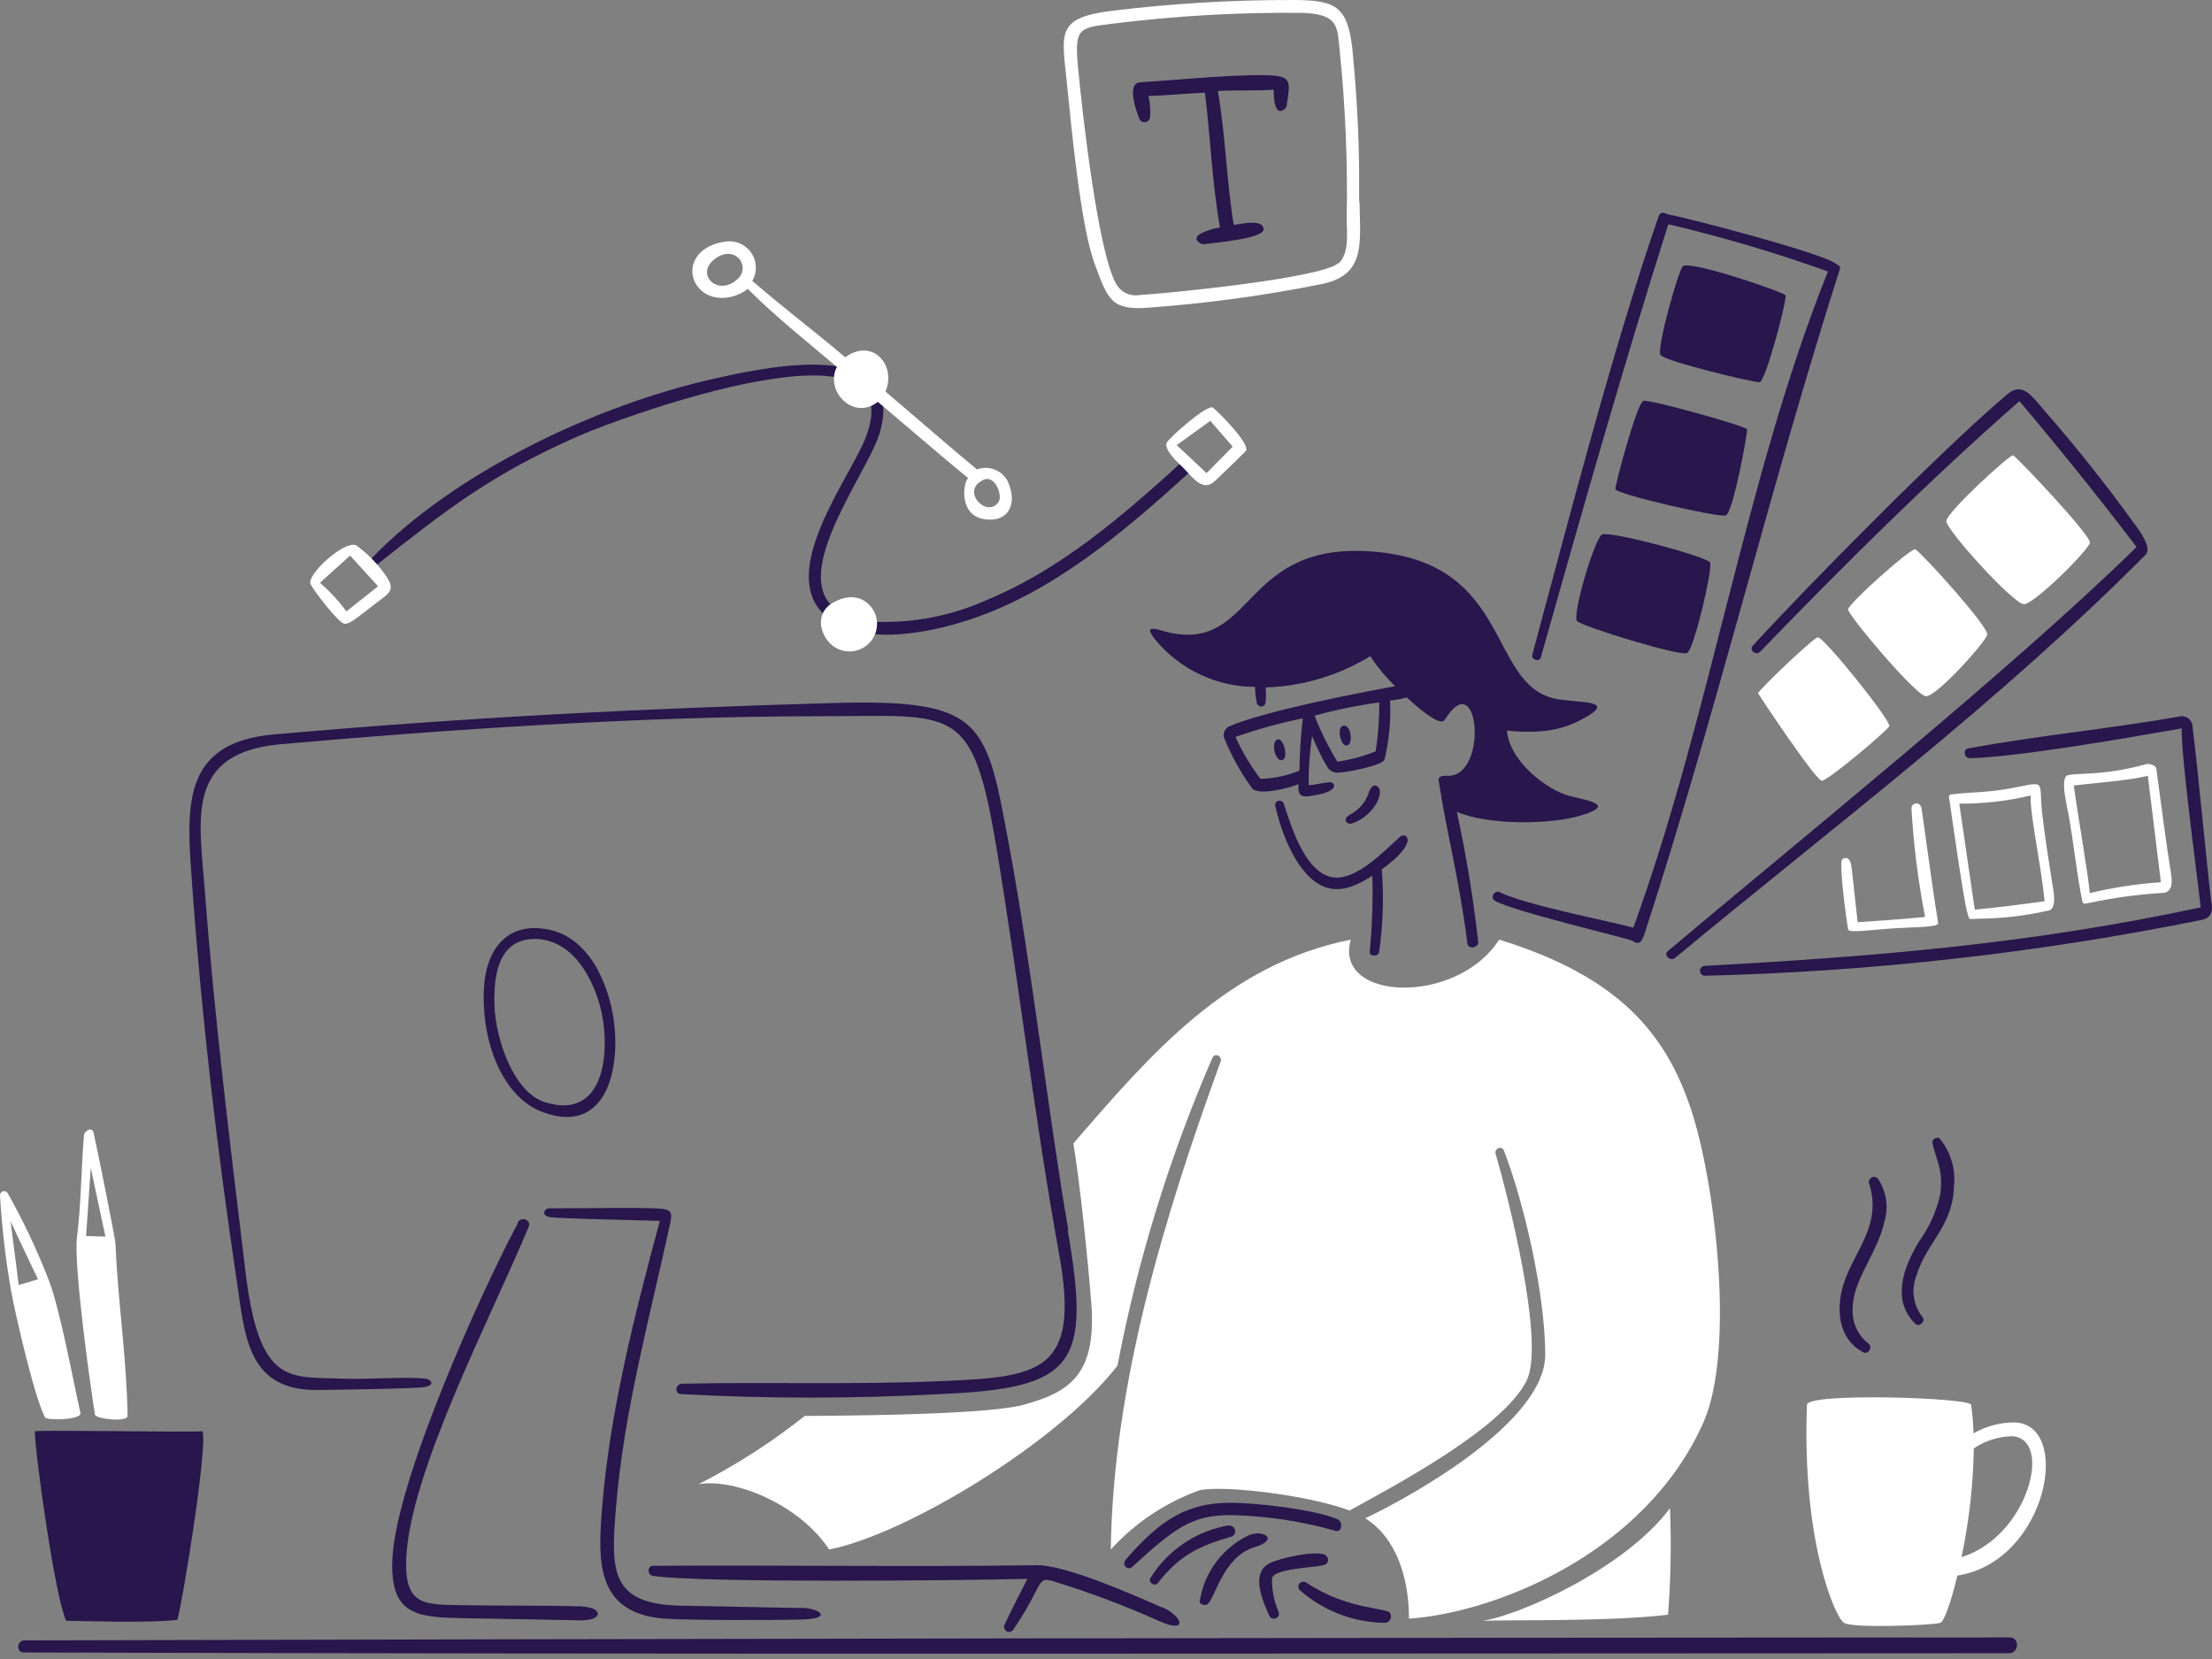 <svg width="380" height="285" viewBox="0 0 380 285" fill="none" xmlns="http://www.w3.org/2000/svg">
<rect x="0" y="0" width="380" height="285" fill="#808080" stroke="none"/>
<path d="M345.259 281.294C232.155 281.342 117.959 281.524 4.183 281.8C2.861 281.8 2.741 283.876 4.097 283.876C116.795 284.224 232.131 284.032 345.139 284.008C346.843 284.008 347.011 281.294 345.259 281.294Z" fill="#28164C"/>
<path d="M229.743 260.989C226.021 259.333 215.343 258.073 210.943 258.169C204.247 258.301 199.625 260.653 193.373 267.969C192.677 268.769 193.697 269.939 194.515 269.169C201.715 262.605 204.655 260.253 211.483 260.277C217.55 260.416 223.575 261.323 229.415 262.977C230.615 263.289 230.723 261.393 229.751 260.977L229.743 260.989ZM238.827 277.167C238.409 276.075 231.711 276.747 224.341 271.827C224.163 271.725 223.956 271.69 223.755 271.728C223.554 271.765 223.373 271.872 223.243 272.031C223.114 272.189 223.045 272.388 223.049 272.592C223.052 272.797 223.128 272.993 223.263 273.147C227.291 276.703 232.458 278.703 237.831 278.787C238.023 278.79 238.212 278.744 238.381 278.651C238.549 278.559 238.691 278.425 238.791 278.261C238.892 278.098 238.948 277.911 238.954 277.719C238.961 277.527 238.917 277.336 238.827 277.167ZM227.791 267.241C227.903 267.327 227.993 267.438 228.055 267.565C228.117 267.692 228.15 267.831 228.15 267.973C228.15 268.114 228.117 268.253 228.055 268.38C227.993 268.507 227.903 268.618 227.791 268.705C226.841 269.353 219.005 269.281 218.525 271.105C218.465 273.098 218.851 275.08 219.655 276.905C219.736 277.12 219.728 277.358 219.634 277.568C219.539 277.777 219.365 277.941 219.15 278.022C218.935 278.103 218.696 278.095 218.487 278.001C218.277 277.906 218.114 277.732 218.033 277.517C217.001 275.237 214.817 270.437 217.913 268.659C219.557 267.711 226.255 266.177 227.827 267.209L227.791 267.241ZM214.791 263.641C217.191 262.825 219.713 264.529 215.547 265.779C210.159 267.379 208.789 274.407 207.493 275.535C207.037 275.935 205.993 275.655 206.115 275.031C206.495 272.557 207.488 270.218 209.004 268.227C210.519 266.235 212.508 264.655 214.791 263.629V263.641ZM211.191 262.093C211.419 262.085 211.643 262.157 211.823 262.298C212.003 262.438 212.128 262.638 212.176 262.861C212.224 263.084 212.191 263.317 212.084 263.519C211.977 263.721 211.803 263.879 211.591 263.965C206.083 265.565 202.627 267.147 198.919 271.947C198.389 272.643 197.153 271.839 197.633 271.095C199.111 268.707 201.083 266.663 203.416 265.1C205.749 263.537 208.39 262.491 211.161 262.033L211.191 262.093Z" fill="#28164C"/>
<path d="M323.716 209.911C324.088 208.673 324.184 207.369 323.998 206.091C323.811 204.812 323.346 203.59 322.636 202.511C322.502 202.343 322.312 202.229 322.101 202.191C321.89 202.152 321.672 202.191 321.488 202.301C321.303 202.411 321.165 202.584 321.098 202.788C321.031 202.992 321.041 203.213 321.124 203.411C323.244 210.183 318.952 214.443 316.946 219.889C315.346 224.223 315.494 229.923 320.102 232.311C320.99 232.767 321.772 231.339 320.954 230.787C320.074 230.099 319.371 229.21 318.903 228.196C318.435 227.181 318.217 226.069 318.266 224.953C318.206 219.943 322.462 215.455 323.716 209.911ZM335.716 203.369C335.905 200.569 335.026 197.803 333.254 195.627C332.75 195.135 331.854 195.725 331.982 196.373C332.558 199.251 333.916 200.837 333.316 205.157C332.673 208.097 331.426 210.873 329.654 213.307C327.074 217.553 324.854 223.339 329.018 227.397C329.726 228.093 330.926 226.893 330.218 226.197C329.45 225.203 328.954 224.025 328.782 222.781C328.609 221.536 328.765 220.268 329.234 219.103C331.01 213.303 335.668 210.559 335.68 203.369H335.716Z" fill="#28164C"/>
<path d="M240.521 143.744C237.651 146.288 232.371 152.036 228.135 150.512C223.899 148.988 221.825 141.912 220.525 138.042C220.462 137.87 220.339 137.726 220.178 137.637C220.017 137.549 219.83 137.522 219.65 137.561C219.471 137.601 219.312 137.705 219.204 137.853C219.095 138.001 219.044 138.184 219.061 138.366C220.061 142.938 222.889 150.728 227.689 152.41C230.559 153.41 233.355 151.964 235.757 150.452C235.871 154.807 235.722 159.164 235.311 163.5C235.203 164.374 236.787 164.386 236.931 163.5C237.59 158.816 237.741 154.074 237.381 149.356C244.009 144.55 241.529 142.84 240.521 143.744Z" fill="#28164C"/>
<path d="M232.191 141.477C235.627 140.455 237.945 136.395 236.741 135.199C235.929 134.399 235.301 135.571 235.121 136.231C234.605 137.762 233.535 139.046 232.121 139.831C230.403 140.661 231.391 141.703 232.191 141.477Z" fill="#28164C"/>
<path d="M220.153 130.601C221.507 130.467 220.507 126.801 219.553 127.001C218.227 127.293 219.035 130.713 220.153 130.601Z" fill="#28164C"/>
<path d="M269.791 136.783C266.083 135.895 259.391 131.032 258.869 125.512C266.297 126.268 269.827 124.758 272.743 123.016C277.543 120.16 270.617 120.816 266.983 119.992C255.641 117.328 259.661 97.01 236.545 94.812C213.429 92.615 215.791 111.441 201.391 108.783C199.145 108.363 196.097 106.838 198.391 109.802C200.476 112.356 203.101 114.416 206.077 115.834C209.053 117.252 212.306 117.992 215.603 118.003C215.614 118.906 215.71 119.807 215.891 120.692C215.914 120.878 216.005 121.049 216.145 121.173C216.285 121.296 216.466 121.365 216.653 121.365C216.84 121.365 217.021 121.296 217.161 121.173C217.301 121.049 217.392 120.878 217.415 120.692C217.499 119.828 217.499 118.957 217.415 118.093C223.769 117.899 229.961 116.05 235.381 112.729C236.625 114.594 238.062 116.324 239.667 117.891C232.549 119.175 216.867 122.258 211.007 124.85C210.707 125.046 210.476 125.331 210.344 125.664C210.213 125.997 210.188 126.363 210.273 126.71C211.517 129.786 213.129 132.7 215.073 135.389C216.119 136.769 221.543 135.389 223.043 134.705C223.043 136.905 223.295 137.177 226.717 136.445C230.139 135.713 229.317 134.272 228.317 134.38C227.117 134.51 226.071 134.801 224.813 134.897C224.786 132.057 224.982 129.221 225.401 126.412C226.159 128.328 227.074 130.177 228.135 131.942C228.378 132.248 228.7 132.481 229.067 132.615C229.434 132.748 229.83 132.778 230.213 132.701C231.305 132.701 237.485 131.5 237.833 130.514C238.636 127.189 238.96 123.766 238.795 120.348C239.769 120.257 240.733 120.077 241.675 119.811C242.311 120.387 247.315 125.102 248.191 123.662C254.191 113.906 255.791 133.863 248.457 133.263C247.891 133.263 247.015 133.325 247.147 134.117C248.563 143.285 250.639 150.774 252.091 162.092C252.223 163.15 254.023 162.848 253.939 161.792C253.097 154.289 251.871 146.834 250.267 139.457C255.487 141.773 266.373 141.712 271.667 140.07C277.281 138.332 273.489 137.673 269.791 136.783ZM223.247 132.382C221.114 133.266 218.835 133.747 216.527 133.798C214.835 131.565 213.398 129.15 212.241 126.598C216.023 125.277 219.889 124.208 223.813 123.399C223.464 126.38 223.272 129.377 223.237 132.378L223.247 132.382ZM236.341 129.07C234.221 129.927 232.005 130.523 229.741 130.847C228.211 128.33 226.899 125.688 225.819 122.949C229.476 121.937 233.197 121.176 236.957 120.669C236.965 123.48 236.756 126.288 236.331 129.067L236.341 129.07Z" fill="#28164C"/>
<path d="M231.591 127.986C232.491 127.468 231.991 124.232 230.667 124.696C229.539 125.094 230.415 128.658 231.591 127.986Z" fill="#28164C"/>
<path d="M203.29 79.138C193.154 88.338 182.478 97.704 169.69 102.998C163.635 105.748 157.026 107.058 150.38 106.826C130.096 105.122 148.736 82.57 151.138 74.314C156.032 57.514 130.738 63.236 122.512 65.097C102.42 69.609 77.912 81.142 63.512 96.24C62.972 96.805 63.848 97.716 64.46 97.24C76.906 87.376 84.634 81.35 99.612 74.811C106.466 71.796 158.072 52.727 148.532 75.626C145.732 82.323 134.532 97.156 140.85 104.79C146.42 111.51 159.45 108.79 166.44 106.494C181.068 101.694 193.37 91.121 204.604 80.894C205.546 79.966 204.308 78.213 203.29 79.138Z" fill="#28164C"/>
<path d="M66.49 99.207C65.072 97.072 63.286 95.206 61.214 93.697C59.162 92.725 52.56 98.809 53.364 100.369C53.964 101.569 58.164 107.067 59.186 107.151C60.208 107.235 61.502 105.951 65.114 103.227C66.542 102.101 67.99 101.453 66.49 99.207ZM150.19 105.099C148.496 102.039 145.39 102.027 142.726 103.767C139.892 105.675 140.926 109.671 143.526 111.255C144.403 111.771 145.423 111.991 146.435 111.882C147.447 111.774 148.397 111.342 149.145 110.652C149.892 109.961 150.398 109.048 150.586 108.048C150.774 107.048 150.636 106.014 150.19 105.099ZM173.19 82.811C172.727 81.846 171.92 81.088 170.927 80.687C169.935 80.285 168.828 80.269 167.824 80.641C162.736 76.417 157.36 71.723 152.114 67.259C154.058 62.659 149.81 57.981 145.202 61.379C139.956 56.913 135.402 53.553 129.24 48.261C129.653 47.548 129.863 46.737 129.85 45.913C129.836 45.09 129.599 44.286 129.164 43.588C128.728 42.889 128.111 42.322 127.378 41.947C126.645 41.572 125.824 41.404 125.002 41.461C119.494 42.013 117.874 46.045 119.578 48.831C121.498 51.951 125.866 51.687 128.46 49.631C133.488 54.631 138.6 58.655 143.774 63.031C141.626 67.099 146.574 72.367 150.806 69.031C155.98 73.399 161.08 77.831 166.312 82.137C165.472 82.809 164.464 89.123 169.912 89.267C173.44 89.375 174.712 86.361 173.2 82.867L173.19 82.811ZM126.862 47.779C123.512 51.207 119.194 47.155 122.842 44.453C126.238 41.945 128.934 45.659 126.862 47.779ZM171.57 86.179C169.658 89.211 164.824 84.295 168.97 82.423C170.946 81.539 172.256 85.093 171.57 86.183V86.179ZM208.342 70.013C207.374 69.413 200.566 75.427 200.386 76.147C200.062 77.479 202.498 79.591 203.17 80.263C204.85 81.919 206.57 84.619 208.678 82.663C210.478 80.971 212.278 79.243 213.984 77.515C215.052 76.463 209.004 70.423 208.342 70.017V70.013ZM207.922 72.293L211.764 76.735L207.274 81.271L202.15 76.471L207.922 72.293ZM60.146 95.441L64.946 100.721L59.51 105.027C58.185 103.223 56.658 101.575 54.96 100.117L60.146 95.441Z" fill="white"/>
<path d="M232.323 8.401C231.483 0.959 229.347 0.001 222.025 0.001C211.675 -0.02 201.334 0.597 191.061 1.851C181.327 3.051 182.407 5.651 183.285 14.306C184.101 22.409 185.685 39.054 188.085 45.416C190.317 51.416 190.885 53.312 197.123 52.868C207.274 52.138 217.368 50.759 227.343 48.74C234.651 47.12 233.643 41.647 233.559 34.855C233.275 34.472 234.021 25.857 232.323 8.401ZM229.923 45.2C227.055 47.816 200.051 50.456 195.873 50.672C195.158 50.815 194.417 50.754 193.736 50.495C193.055 50.236 192.46 49.79 192.021 49.209C188.733 44.648 185.877 18.965 185.169 11.271C184.569 4.719 185.469 4.791 191.085 4.071C201.976 2.712 212.946 2.091 223.921 2.211C230.121 2.463 229.721 4.811 230.149 8.727C231.137 18.338 231.538 28.002 231.349 37.663C231.349 39.943 231.855 43.508 229.949 45.248L229.923 45.2Z" fill="white"/>
<path d="M219.361 13.056C215.063 12.441 200.903 13.857 195.875 14.136C193.221 14.293 195.611 20.137 195.789 20.523C195.893 20.7 196.051 20.84 196.24 20.921C196.429 21.002 196.639 21.02 196.839 20.973C197.039 20.926 197.219 20.816 197.352 20.66C197.485 20.503 197.565 20.308 197.579 20.102C197.664 18.895 197.566 17.681 197.289 16.503C200.531 16.383 203.747 16.07 206.999 15.915C207.959 23.729 208.199 31.229 209.581 39.054C208.523 39.244 207.492 39.56 206.509 39.996C204.357 41.065 206.443 41.996 206.759 41.959C208.499 41.706 217.261 41.011 217.081 39.319C216.901 37.627 213.481 38.419 211.957 38.635C210.757 31.927 210.557 23.189 209.209 15.634C212.543 15.434 215.533 15.634 218.809 15.406C218.809 21.108 220.993 18.505 221.029 18.276C221.545 14.556 221.905 13.422 219.361 13.056Z" fill="#28164C"/>
<path d="M345.774 244.355C343.41 244.412 341.097 245.055 339.042 246.227C338.991 244.584 338.851 242.946 338.622 241.319C338.442 240.119 310.514 239.181 310.422 241.319C309.51 264.589 315.222 277.851 316.794 278.799C318.366 279.747 331.64 279.221 333.308 278.799C333.932 278.643 335.122 275.417 336.262 270.675C351.872 268.215 356.178 244.193 345.774 244.355ZM336.974 267.493C338.267 261.345 338.974 255.088 339.086 248.807C340.996 247.53 343.223 246.811 345.518 246.731C352.844 246.875 348.488 263.941 336.978 267.493H336.974Z" fill="white"/>
<path d="M5.99 245.867C8.942 245.639 32.814 246.095 34.79 245.867C35.702 248.711 31.274 275.691 30.468 278.267C25.812 278.879 13.306 278.435 11.374 278.435C9.498 274.641 5.99 249.641 5.99 245.867Z" fill="#28164C"/>
<path d="M254.719 278.441C261.163 277.457 279.239 269.393 286.895 259.083C287.13 265.185 287.017 271.295 286.557 277.385C276.921 278.607 258.191 278.241 254.719 278.441Z" fill="white"/>
<path d="M290.435 190.383C286.195 177.783 278.301 167.795 257.539 161.423C250.253 172.801 229.035 172.023 232.047 161.423C210.875 165.647 197.711 181.023 184.401 196.423C185.529 203.385 186.801 215.519 187.461 223.703C188.481 236.319 183.561 239.185 175.861 241.323C170.521 242.799 151.941 243.183 138.247 243.243C132.577 247.751 126.47 251.679 120.017 254.969C126.377 253.901 137.443 258.569 142.437 266.189C155.735 263.589 181.897 247.659 191.967 234.601C195.446 216.419 200.919 198.678 208.289 181.697C208.709 180.773 210.017 181.459 209.689 182.369C200.089 208.769 191.207 237.793 190.823 266.189C194.99 261.61 200.215 258.12 206.041 256.025C209.737 255.113 224.391 256.709 231.841 259.493C240.241 254.893 258.241 245.271 262.253 237.193C265.505 230.617 259.001 205.329 256.937 198.225C256.673 197.287 258.005 196.735 258.365 197.671C261.965 207.021 265.457 222.659 265.457 232.719C265.457 244.035 243.399 256.613 234.541 260.825C240.123 264.353 242.055 271.531 242.055 278.073C256.913 277.027 282.609 266.861 292.617 244.395C298.129 232.017 294.669 202.957 290.435 190.383Z" fill="white"/>
<path d="M315.243 45.211C312.859 43.495 290.903 37.636 286.443 36.81C286.385 36.81 285.329 36.055 284.943 37.147C277.217 59.327 269.343 89.799 263.233 112.483C263.019 113.299 264.451 113.807 264.697 112.937C271.665 88.294 278.739 63.286 286.601 38.526C295.887 40.706 305.041 43.416 314.019 46.641C299.773 82.189 293.939 122.641 280.593 159.361C275.193 157.961 262.087 155.447 257.611 153.263C256.759 152.843 255.941 154.211 256.771 154.717C259.603 156.481 280.005 161.293 280.449 161.617C281.757 162.589 282.179 161.461 282.599 160.153C294.829 122.537 303.991 84.01 316.071 46.218C316.251 45.666 315.653 45.507 315.243 45.211Z" fill="#28164C"/>
<path d="M366.369 89.58C361.729 83.146 356.853 77.014 351.655 71.05C349.159 68.228 347.563 65.422 344.841 67.724C333.713 77.124 310.599 100.562 301.117 110.924C300.395 111.704 301.669 112.688 302.389 111.944C316.815 97.014 331.313 82.612 346.915 68.908C353.959 77.248 360.417 85.276 367.043 93.966C345.811 114.808 307.057 146.04 286.511 163.402C285.711 164.062 286.967 165.226 287.711 164.602C315.327 141.69 342.955 121.048 368.565 95.33C369.897 93.996 367.079 90.564 366.369 89.58Z" fill="#28164C"/>
<path d="M379.907 154.822C379.907 156.782 377.451 130.764 376.655 124.842C376.652 124.567 376.588 124.296 376.465 124.049C376.342 123.802 376.165 123.587 375.946 123.419C375.728 123.251 375.474 123.135 375.204 123.08C374.934 123.025 374.656 123.032 374.389 123.1C362.339 125.212 349.977 126.376 338.095 128.574C337.183 128.754 337.435 130.276 338.383 130.254C346.827 130.044 365.865 126.688 374.807 125.128C374.567 129.558 378.145 155.696 378.047 155.878C348.799 162.154 322.337 164.302 292.835 165.934C292.62 165.949 292.42 166.045 292.273 166.202C292.126 166.359 292.045 166.566 292.045 166.78C292.045 166.995 292.126 167.202 292.273 167.359C292.42 167.516 292.62 167.612 292.835 167.626C321.527 166.926 350.103 163.714 378.235 158.026C380.029 157.64 380.125 156.392 379.907 154.822Z" fill="#28164C"/>
<path d="M19.821 213.631C19.821 212.719 16.497 196.347 16.075 194.595C15.799 193.479 14.503 194.259 14.431 195.027C13.927 200.837 13.963 206.693 13.231 212.479C12.607 217.279 15.487 237.921 16.317 243.023C16.437 243.767 21.945 244.391 21.917 243.203C21.749 233.025 20.225 223.447 19.841 213.631H19.821ZM7.711 243.467C5.875 239.867 2.743 226.245 1.911 221.791C0.964 216.365 0.327 210.889 0.003 205.391C-0.011 205.232 0.029 205.073 0.117 204.941C0.205 204.808 0.335 204.708 0.486 204.658C0.637 204.608 0.801 204.611 0.95 204.665C1.1 204.72 1.227 204.823 1.311 204.959C3.952 209.644 6.263 214.509 8.225 219.517C10.253 224.485 12.425 236.595 13.825 242.741C14.081 243.943 8.017 244.081 7.711 243.467ZM3.211 220.735C4.351 220.447 5.395 220.123 6.523 219.763C4.923 216.429 3.354 213.109 1.817 209.801C2.287 213.403 2.743 217.087 3.211 220.735ZM14.791 212.335C15.055 208.433 15.331 204.535 15.591 200.633L18.113 212.433L14.791 212.335Z" fill="white"/>
<path d="M370.403 132.019C370.331 131.431 369.143 131.141 368.783 131.249C361.353 133.327 357.183 132.703 355.221 133.183C353.767 133.543 355.221 138.983 355.341 139.879C356.241 144.679 356.841 150.803 357.741 154.879C357.861 155.479 358.437 155.143 358.941 155.109C363.037 154.228 367.193 153.659 371.375 153.405C373.187 153.405 373.199 151.653 372.975 150.205C372.015 144.119 371.259 138.131 370.431 132.023L370.403 132.019ZM330.041 138.727C330.006 138.51 329.888 138.315 329.711 138.184C329.534 138.053 329.313 137.997 329.096 138.026C328.878 138.056 328.68 138.17 328.545 138.343C328.41 138.517 328.349 138.736 328.373 138.955C328.739 145.188 329.521 151.391 330.713 157.521C327.173 157.881 323.045 158.159 319.131 158.433C318.783 155.303 318.447 152.169 318.087 149.033C317.823 146.789 316.647 147.377 316.431 147.701C315.927 148.457 317.187 158.263 317.511 159.701C317.631 160.313 321.711 159.701 325.649 159.461C329.587 159.221 333.089 159.305 332.957 158.535C331.817 151.799 330.041 137.795 330.041 138.727ZM352.663 152.421C352.029 148.421 351.405 144.421 350.901 140.421C350.085 133.929 351.901 134.205 345.787 135.357C341.323 136.197 339.387 136.005 335.261 136.461C334.565 136.533 334.861 137.157 334.937 137.661C335.137 139.219 337.435 155.229 337.927 156.621C338.419 158.013 337.771 157.941 339.955 157.821C344.036 157.79 348.102 157.307 352.077 156.381C353.277 155.951 352.821 153.299 352.663 152.363V152.421ZM339.247 156.273C338.359 150.201 337.471 144.128 336.583 138.055C340.713 138.088 344.831 137.617 348.847 136.655C348.715 139.969 350.613 148.405 351.247 154.815C347.179 155.399 343.291 155.877 339.247 156.273ZM358.989 153.429C358.905 151.247 356.949 140.047 356.253 134.947C359.733 134.503 365.927 134.083 368.975 133.267C369.716 139.365 370.464 145.463 371.219 151.559C367.098 151.837 363.007 152.463 358.991 153.429H358.989Z" fill="white"/>
<path d="M345.822 78.215C346.558 78.591 359.24 91.993 359.022 93.24C358.804 94.489 349.494 103.79 347.692 103.79C345.89 103.79 334.358 91.044 334.358 89.532C334.358 88.02 345.368 77.981 345.822 78.215ZM312.36 109.526C313.478 109.61 324.976 123.926 324.56 124.756C324.144 125.586 314.008 134.13 312.978 134.13C311.948 134.13 302.178 119.428 302.02 119.104C301.862 118.78 312.36 108.72 312.36 109.526ZM329.032 94.368C328.372 94.019 317.486 103.718 317.486 104.702C317.486 105.686 329.044 119.452 330.844 119.596C332.644 119.74 341.034 110.378 341.382 109.058C341.73 107.738 330.112 94.942 329.032 94.368Z" fill="white"/>
<path d="M289.091 45.75C290.191 44.618 306.373 50.15 306.723 50.73C307.073 51.31 303.313 65.54 302.281 65.648C301.249 65.756 285.991 62.04 285.263 60.992C284.535 59.944 288.287 46.578 289.091 45.75ZM293.791 96.696C294.191 97.896 291.017 111.59 289.817 112.19C288.617 112.79 271.817 107.642 270.927 106.694C270.037 105.746 273.891 92.556 275.211 91.836C276.531 91.116 293.791 95.764 293.791 96.696ZM282.281 68.876C282.971 68.448 300.019 73.198 300.127 73.762C300.235 74.326 297.727 88.162 296.455 88.548C295.183 88.934 277.503 84.876 277.503 84.01C277.503 83.144 281.125 69.592 282.275 68.876H282.281Z" fill="#28164C"/>
<path d="M104.841 172.241C103.361 166.531 100.041 160.601 93.727 159.593C86.827 158.489 83.477 163.409 83.141 169.699C82.637 178.759 86.215 188.499 93.319 191.085C105.177 195.399 107.191 181.311 104.841 172.241ZM137.569 276.241L117.035 275.841C104.733 275.625 104.949 269.745 105.813 259.041C107.133 242.623 111.613 226.373 115.103 210.289C115.583 208.069 115.343 207.689 112.521 207.577C108.921 207.433 100.413 207.577 94.351 207.577C93.439 207.577 92.863 208.933 94.663 209.113C97.063 209.353 108.585 209.605 113.351 209.737C109.017 225.881 104.751 242.479 103.425 259.137C102.705 268.199 102.297 277.307 114.479 278.087C118.499 278.351 132.841 278.351 137.749 278.219C143.103 278.087 140.949 276.263 137.569 276.203V276.241ZM88.927 210.029C89.515 208.913 91.327 209.513 90.823 210.751C84.377 226.281 70.347 252.951 69.783 267.831C69.471 276.099 73.097 275.631 79.913 275.763C86.467 275.883 93.235 275.763 99.741 275.963C103.809 276.119 103.569 278.423 99.741 278.363C93.079 278.207 86.431 278.123 79.769 277.991C71.789 277.835 66.951 277.619 67.407 267.815C68.031 254.265 82.807 221.583 89.007 210.049L88.927 210.029ZM199.715 276.123C203.135 277.647 204.167 280.709 199.223 278.523C193.398 275.903 187.417 273.643 181.315 271.755C177.883 270.699 179.599 271.755 174.115 279.905C174.002 280.105 173.813 280.252 173.592 280.314C173.37 280.376 173.133 280.347 172.932 280.234C172.732 280.12 172.584 279.932 172.523 279.71C172.461 279.488 172.49 279.251 172.603 279.051C173.803 276.423 175.203 273.831 176.491 271.227C166.541 271.503 120.551 271.983 112.161 270.723C111.177 270.579 111.201 269.007 112.161 268.995C132.181 268.839 157.697 269.211 178.063 268.887C183.021 268.815 194.781 273.987 199.663 276.171L199.715 276.123ZM183.417 211.323C187.461 234.593 184.617 238.523 161.393 239.491C146.604 240.301 131.782 240.301 116.993 239.491C115.793 239.395 116.033 237.737 117.149 237.713C131.949 237.377 146.685 237.913 161.549 237.269C178.423 236.525 185.673 235.961 181.949 215.439C177.785 192.563 175.085 169.137 171.221 145.839C167.031 120.639 164.127 123.039 140.879 123.039C110.279 123.039 76.623 125.331 48.311 127.839C31.737 129.315 34.245 140.639 35.169 152.765C36.825 174.837 39.549 196.657 42.189 218.631C44.589 238.267 49.811 236.431 58.989 236.849C62.649 237.017 69.849 236.449 73.127 236.849C73.955 236.945 74.843 237.849 73.127 238.249C71.711 238.571 57.055 238.765 54.655 238.789C42.485 238.957 42.077 229.499 40.685 220.125C37.301 197.443 34.685 175.227 33.029 152.325C32.093 139.125 30.773 127.615 46.999 126.173C80.075 123.257 110.019 121.709 143.181 120.773C169.181 120.041 169.405 124.049 173.365 145.317C177.241 166.117 180.193 192.117 183.519 211.243L183.417 211.323ZM93.703 189.383C88.103 187.665 85.145 178.281 84.953 172.855C84.773 167.983 85.409 161.371 91.783 161.299C97.663 161.299 101.383 166.747 103.041 172.699C104.925 179.441 104.409 192.661 93.703 189.375V189.383Z" fill="#28164C"/>
</svg>

